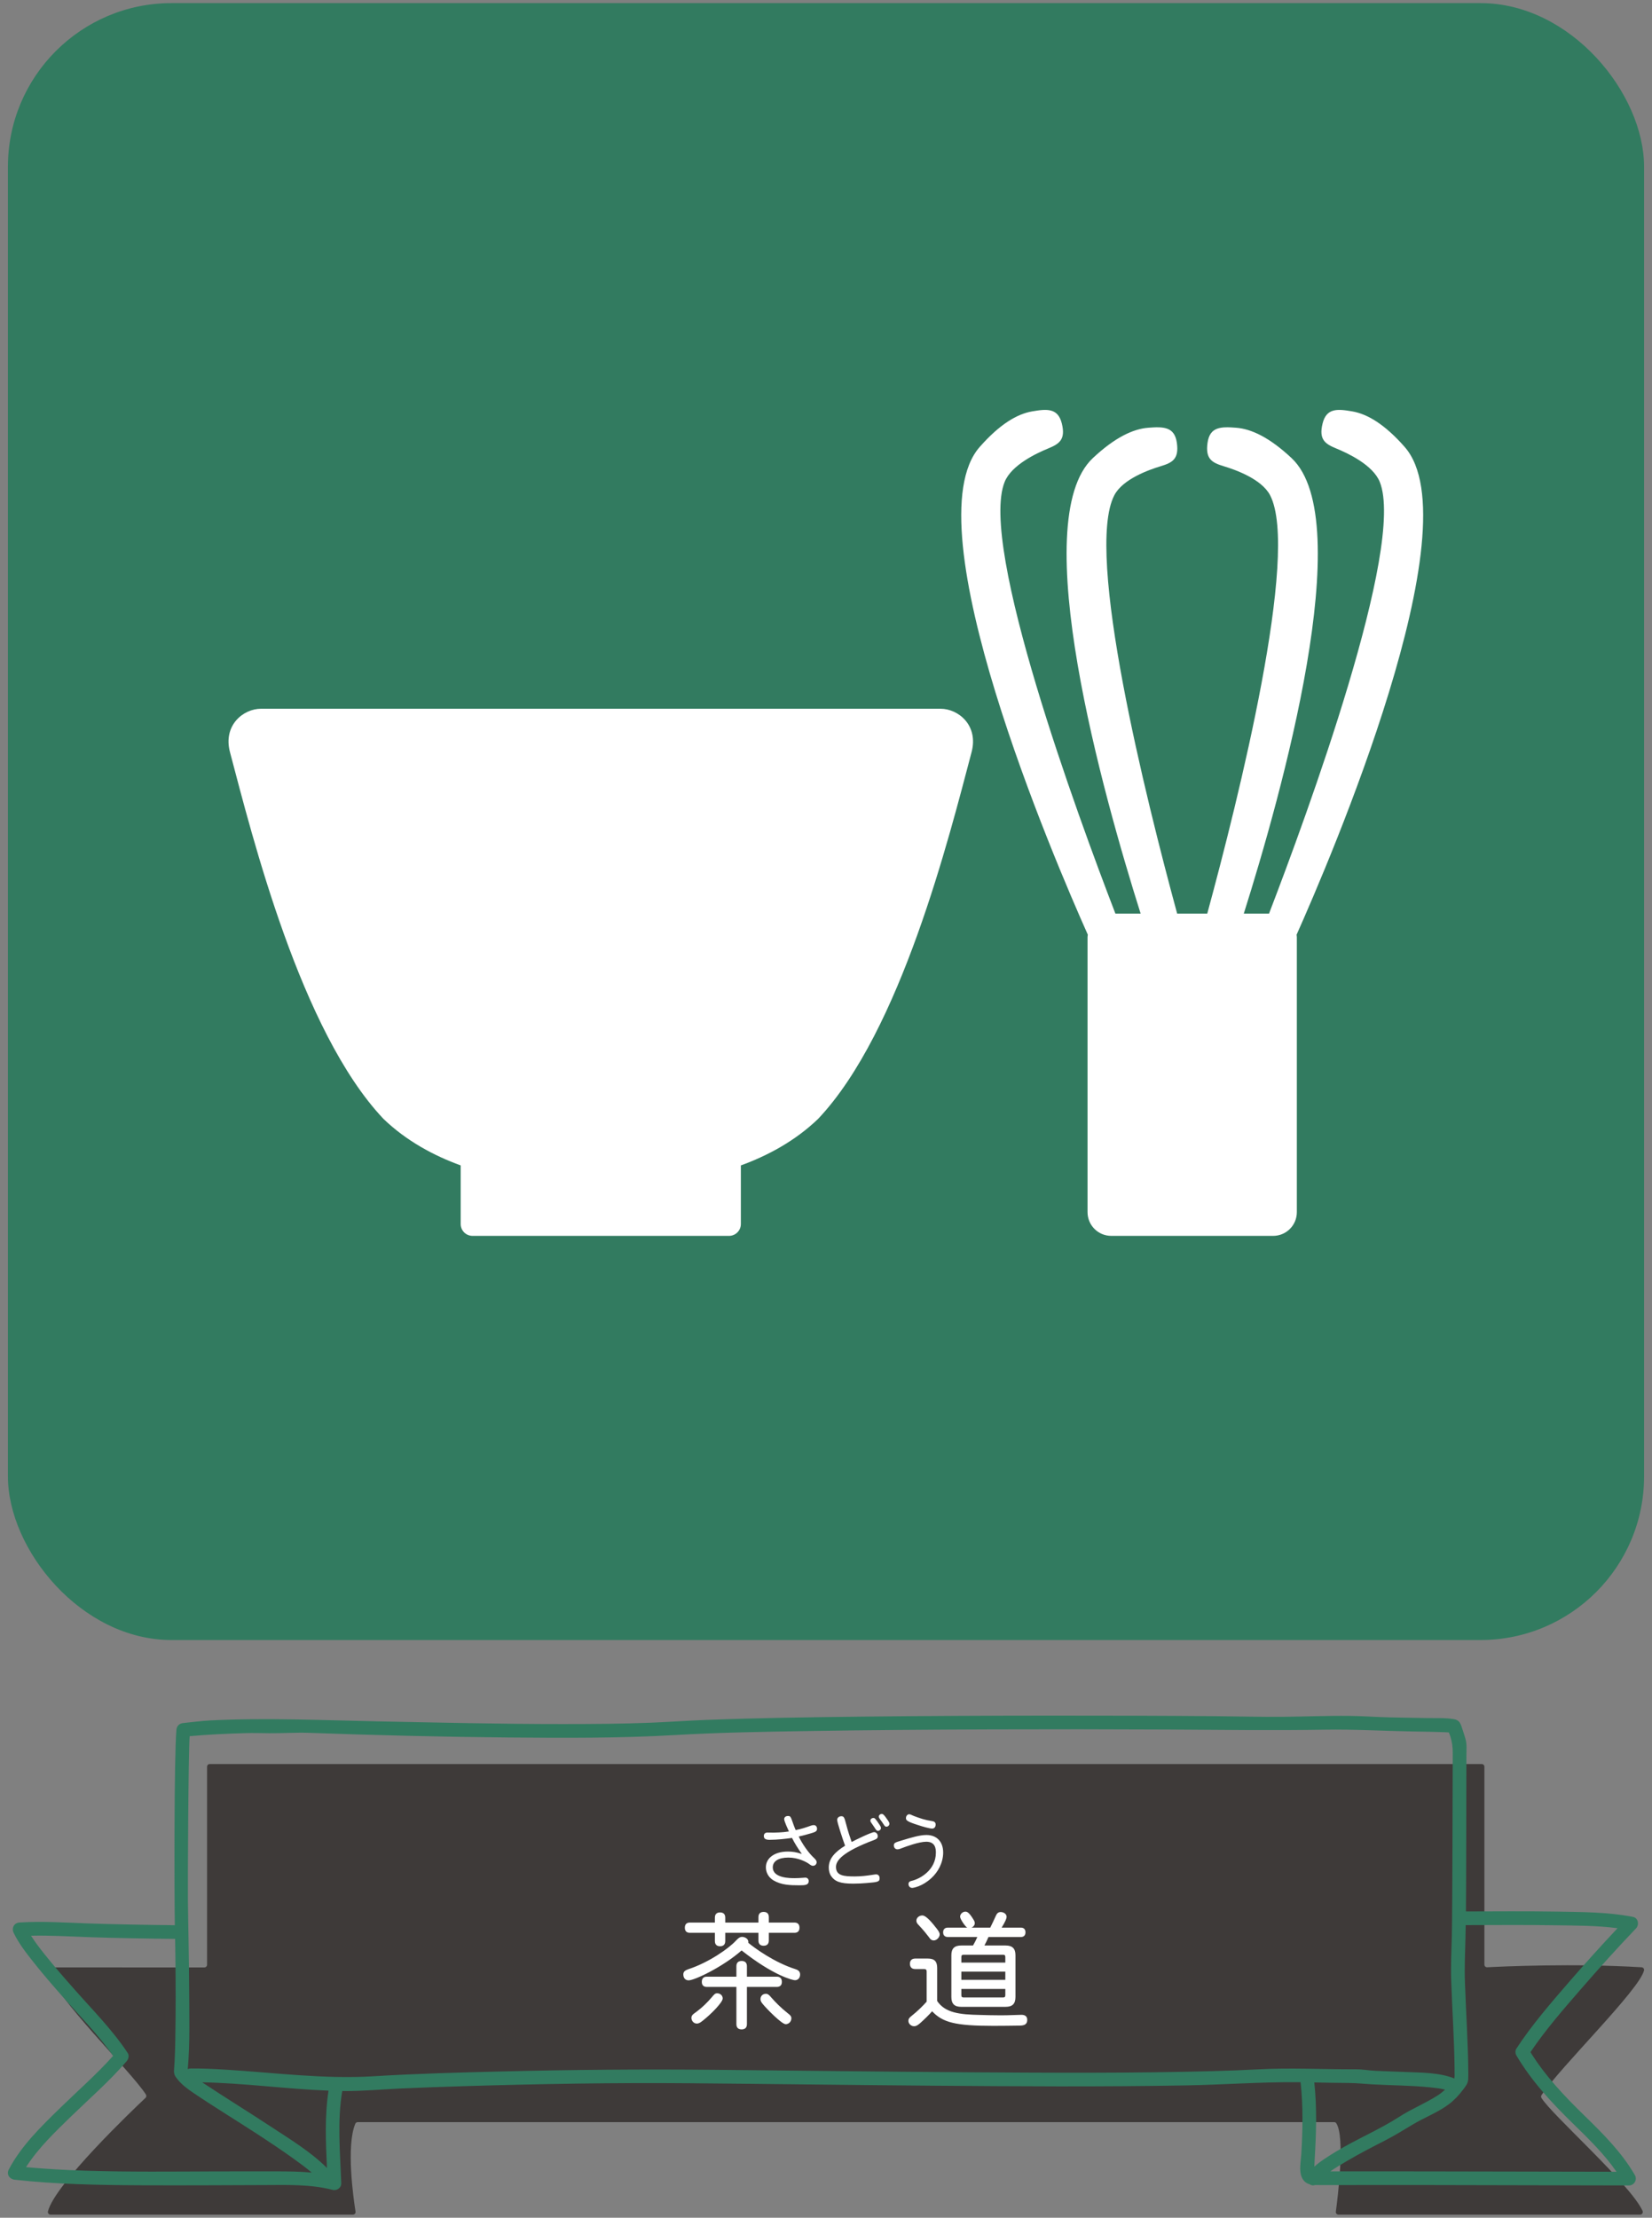 <?xml version="1.0" encoding="UTF-8"?>
<svg id="_レイヤー_1" data-name="レイヤー_1" xmlns="http://www.w3.org/2000/svg" version="1.1" viewBox="0 0 313 420">
  <rect x="0" y="0" width="313" height="420" fill="#808080" stroke="none"/>
  <!-- Generator: Adobe Illustrator 29.1.0, SVG Export Plug-In . SVG Version: 2.1.0 Build 142)  -->
  <g>
    <rect x="1.5" y=".588" width="310" height="310" rx="31" ry="31" fill="#327b60"/>
    <g>
      <path d="M266.147,84.649c-3.795-4.315-7.07-6.234-9.902-6.733-2.825-.495-4.944-.687-5.668,2.326-.72,2.992.466,3.82,2.617,4.698,2.158.886,6.931,3.108,8.227,6.325,4.904,12.188-13.847,63.209-20.981,81.752h-4.781c7.116-22.546,21.678-74.42,9.055-86.259-4.194-3.932-7.634-5.53-10.501-5.751-2.867-.225-4.991-.212-5.424,2.855-.431,3.05.83,3.757,3.059,4.428,2.232.674,7.195,2.426,8.797,5.505,5.653,10.898-6.007,57.542-11.908,79.222h-5.703c-5.899-21.68-17.565-68.324-11.908-79.222,1.604-3.079,6.564-4.831,8.793-5.505,2.228-.67,3.494-1.377,3.059-4.428-.431-3.067-2.557-3.079-5.422-2.855-2.865.221-6.306,1.818-10.499,5.751-12.623,11.839,1.935,63.713,9.057,86.259h-4.781c-7.141-18.543-25.892-69.564-20.983-81.752,1.294-3.217,6.069-5.439,8.225-6.325,2.153-.878,3.34-1.706,2.619-4.698-.728-3.013-2.84-2.821-5.674-2.326-2.83.499-6.103,2.418-9.9,6.733-13.054,14.843,14.198,78.294,20.49,92.368-.019.167-.054.325-.054.491v52.053c0,2.48,2.01,4.49,4.494,4.49h30.671c2.48,0,4.49-2.01,4.49-4.49v-52.053c0-.166-.031-.329-.048-.491,6.292-14.078,33.542-77.524,20.484-92.368Z" fill="#fff"/>
      <path d="M178.205,134.222H49.451c-3.366,0-7.226,3.142-5.878,8.219,4.245,16.021,13.395,52.865,29.06,69.431,4.396,4.24,9.642,7.012,14.652,8.834v11.098c0,1.24,1.005,2.247,2.245,2.247h48.595c1.238,0,2.245-1.007,2.245-2.247v-11.098c5.01-1.823,10.255-4.594,14.656-8.834,15.661-16.566,24.811-53.41,29.056-69.431,1.346-5.077-2.511-8.219-5.878-8.219Z" fill="#fff"/>
    </g>
  </g>
  <g>
    <path d="M311.016,372.563c-12.851-.778-26.43-.147-29.243-0-.29.015-.528-.216-.528-.507v-37.476c0-.28-.227-.507-.507-.507H39.74c-.28,0-.507.227-.507.507v37.504c0,.28-.227.507-.507.507H9.585c-.319,0-.575.295-.498.605,1.224,4.947,15.661,18.972,18.552,23.457.134.208.11.475-.071.644-2.293,2.159-17.253,16.402-18.483,21.508-.075.312.179.606.5.606h57.275c.312,0,.55-.273.502-.581-.396-2.502-1.81-12.426-.04-16.639.078-.186.266-.299.467-.299h184.981c.158,0,.316.065.404.196,1.715,2.567.29,14.052-.074,16.752-.041.304.196.57.503.57h57.145c.374,0,.618-.386.46-.725-2.388-5.142-17.24-18.215-19.151-21.376-.102-.168-.098-.372.012-.535,3.653-5.423,18.555-19.949,19.419-23.616.07-.296-.168-.579-.472-.597Z" fill="#3e3a39"/>
    <path d="M309.981,365.192c.63-.659.422-1.971-.572-2.166-4.772-.935-9.776-.924-14.618-1.008-5.106-.088-11.89-.045-17.041-.029.045-2.839.076-26.678.086-29.517.003-1.061.12-2.151-.18-3.175-.226-.773-.483-1.541-.736-2.306-.264-.801-.584-1.265-1.438-1.413-1.669-.288-3.474-.175-5.16-.21-2.357-.049-4.715-.082-7.072-.134-2.493-.055-4.979-.244-7.474-.277-4.259-.055-8.515.137-12.774.173-4.23.037-8.465-.084-12.696-.12-10.41-.09-20.819-.116-31.23-.11-11.921.007-23.844.06-35.765.195-9.842.111-19.687.247-29.523.622-3.499.133-6.992.388-10.491.53-5.565.227-11.138.253-16.706.255-11.62.005-23.23-.278-34.846-.507-10.655-.21-21.271-.723-31.92-.181-1.704.087-3.408.325-5.105.497-.744.075-1.231.536-1.296,1.296-.454,5.339-.397,31.656-.299,36.989-4.675-.046-11.671-.166-16.216-.327-4.38-.154-8.826-.464-13.207-.188-1.026.064-1.554,1.04-1.119,1.95.972,2.033,2.404,3.846,3.793,5.605,1.778,2.25,3.663,4.414,5.558,6.566,3.193,3.626,6.722,7.156,9.494,11.141-3.134,3.511-6.713,6.627-10.077,9.906-3.563,3.472-7.344,7.152-9.684,11.599-.492.934.14,1.842,1.119,1.95,7.951.879,15.974,1.016,23.967,1.05,7.843.033,15.69-.007,23.533-.04,4.22-.018,8.614-.163,12.73.912.789.206,1.671-.394,1.641-1.25-.208-5.805-.786-11.714.188-17.481.152.002.302.011.454.011,3.489.021,6.979-.311,10.464-.471,4.092-.188,8.186-.329,12.281-.453,14.197-.429,28.398-.672,42.601-.551,15.289.129,30.578.34,45.867.463,16.084.129,32.176.242,48.258-.055,7.065-.13,14.138-.666,21.201-.607.149.001.299.006.449.007.497,4.531.404,9.086.132,13.629-.083,1.379-.492,3.238.164,4.518.349.68.84,1.008,1.405,1.172.3.211.666.288,1.012.149.348.014.708.008,1.069.007,6.715-.009,13.431-.015,20.145-.005,9.294.014,18.589.041,27.883.059,3.471.007,6.942.013,10.413.02.986.002,1.609-1.101,1.119-1.95-2.511-4.343-6.061-7.862-9.626-11.336-3.779-3.683-7.374-7.468-10.163-11.96,2.839-4.22,6.228-8.1,9.555-11.931,3.398-3.913,6.87-7.77,10.453-11.515ZM275.145,328.12c-.003.002-.01.002-.011.004-.002.002-.007-.002-.009-.001.009-.001.013-.002.02-.003ZM52.297,411.214c-3.745-.006-7.491-.007-11.235.007-8.308.033-16.62.128-24.925-.137-3.741-.119-7.48-.32-11.207-.668,2.291-3.582,5.479-6.635,8.494-9.564,3.553-3.451,7.341-6.724,10.567-10.494.36-.421.534-1.069.202-1.57-2.857-4.326-6.618-8.106-10.037-11.98-1.913-2.167-3.819-4.345-5.625-6.602-.925-1.158-1.849-2.354-2.651-3.618,3.672-.086,7.376.146,11.033.275,4.562.161,11.591.282,16.265.327.018.941.034,1.883.047,2.826.074,5.454.086,10.919-.015,16.372-.024,1.314-.058,2.629-.126,3.942-.027.526-.058,1.052-.102,1.577-.076.888.136,1.257.711,1.947.823.987,1.755,1.687,2.818,2.409,3.879,2.636,7.898,5.068,11.829,7.624,2.452,1.595,4.892,3.211,7.27,4.916,1.169.839,2.351,1.7,3.453,2.644-2.251-.209-4.529-.228-6.766-.232ZM61.947,410.571c-3.066-3.074-7.018-5.451-10.604-7.814-4.212-2.776-8.517-5.411-12.724-8.197-.112-.074-.209-.14-.312-.209,7.994.143,15.948,1.276,23.938,1.575-.743,4.848-.52,9.755-.299,14.645ZM238.125,391.905c-2.666.146-5.335.242-8.005.317-15.482.431-30.981.328-46.467.229-16.082-.103-32.164-.312-48.245-.471-13.481-.133-26.948-.022-40.426.316-8.045.202-16.099.408-24.132.904-9.462.584-18.848-.68-28.281-1.259-2.145-.132-4.295-.227-6.445-.211-.211.002-.395.045-.552.118.45-4.955.288-10.001.271-14.966-.021-5.653-.175-11.3-.239-16.952-.039-3.394.074-27.756.327-31.132,3.51-.316,6.979-.473,10.517-.577,1.546-.045,3.035.002,4.574.017,2.528.025,5.055-.162,7.587-.07,12.585.454,25.177.764,37.77.88,10.515.097,21.04.148,31.542-.464,8.466-.493,16.957-.622,25.435-.76,11.52-.188,23.042-.27,34.564-.309,11.109-.038,22.219-.032,33.329.026,9.941.052,19.868.196,29.807.028,5.471-.092,10.936.238,16.406.336,2.173.039,4.348.064,6.52.156.178.008.356.018.534.029.121.336.248.663.267.724.35,1.098.467,2.031.463,3.179-.013,4.538-.062,30.077-.171,34.614-.068,2.809-.217,5.609-.122,8.418.186,5.519.573,11.033.64,16.557.007.518.01,1.036.005,1.554-.001.101-.028.36-.034.488-2.896-1.165-6.439-1.103-9.479-1.237-1.809-.08-3.619-.125-5.428-.21-1.424-.067-2.39-.296-3.741-.292-6.267.021-12.526-.324-18.791.02ZM249.023,410.318c.024-.473.036-.949.065-1.417.295-4.844.455-9.691-.071-14.524,2.166.04,4.333.086,6.499.098,1.524.008,2.97.175,4.489.261,3.66.206,7.333.194,10.982.573.877.091,1.901.197,2.797.426-.429.405-.889.775-1.389,1.096-2.318,1.492-4.906,2.518-7.23,4.019-3.86,2.493-8.154,4.255-12.082,6.65-1.365.832-2.83,1.724-4.06,2.819ZM287.308,387.96c-.249.381-.227.925,0,1.308,2.841,4.795,6.578,8.85,10.546,12.725,3.002,2.932,6.035,5.848,8.418,9.296-7.147-.013-14.295-.027-21.443-.041-10.184-.021-20.369-.043-30.553-.033-.74.001-1.479.002-2.219.003 1-.712,2.075-1.334,3.092-1.935,2.336-1.379,4.749-2.624,7.164-3.858,1.913-.978,3.665-2.079,5.512-3.175,2.203-1.307,4.679-2.226,6.726-3.78,1.034-.785,1.895-1.716,2.673-2.753.467-.622.911-1.153.954-1.949.029-.518.013-1.042.011-1.56-.014-2.805-.141-5.61-.264-8.411-.124-2.804-.269-5.607-.369-8.413-.099-2.772.029-5.528.098-8.301.021-.834.03-1.668.046-2.502,5.056-.015,11.765-.057,16.786.024,3.948.064,8.031.036,11.982.561-3.056,3.254-6.051,6.568-8.975,9.941-3.565,4.113-7.201,8.288-10.186,12.853Z" fill="#327b60"/>
    <g>
      <path d="M150.732,372.928c.6.191.863.504.863,1.008,0,.624-.383,1.08-.983,1.08-.408,0-4.057-.864-10.104-5.641-3.505,3.097-8.905,5.665-10.033,5.665-.6,0-1.008-.408-1.008-1.129,0-.504.311-.743.888-.96,3.984-1.296,7.801-4.008,9.12-5.472.361-.385.697-.673,1.129-.673.359,0,1.272.24,1.176,1.129,1.225,1.008,4.92,3.72,8.953,4.992ZM145.668,364.095h4.848c.673,0,.961.384.961.984,0,.576-.288.96-.961.96h-4.848v1.464c0,.696-.408.984-.984.984s-.984-.288-.984-.984v-1.464h-6.288v1.56c0,.696-.408.984-.983.984-.576,0-.984-.288-.984-.984v-1.56h-4.729c-.672,0-.961-.384-.961-.96,0-.601.289-.984.961-.984h4.729v-.936c0-.695.408-.983.984-.983.575,0,.983.288.983.983v.936h6.288v-1.032c0-.696.408-.984.984-.984s.984.288.984.984v1.032ZM133.186,382.649c-.432.336-.72.576-1.176.576-.528,0-1.009-.48-1.009-1.08,0-.36.168-.601.625-.912,1.464-1.057,2.4-2.017,3.24-3,.432-.505.6-.744,1.008-.744.576,0,1.057.407,1.057.983,0,.721-2.16,2.929-3.745,4.177ZM141.515,374.344h5.641c.695,0,.984.384.984.984,0,.575-.289.96-.984.96h-5.641v7.057c0,.695-.408.983-1.008.983-.576,0-.984-.288-.984-.983v-7.057h-5.593c-.672,0-.96-.385-.96-.96,0-.601.288-.984.96-.984h5.593v-1.992c0-.696.408-.984.984-.984.6,0,1.008.288,1.008.984v1.992ZM146.124,378.28c.864.983,1.872,1.992,3.144,3,.312.24.673.504.673.936,0,.647-.505,1.128-1.08,1.128-.744,0-3.577-2.881-4.321-3.793-.264-.311-.455-.6-.455-.935,0-.576.384-1.032,1.056-1.032.311,0,.601.216.984.696Z" fill="#fff"/>
      <path d="M177.562,378.952c1.512,2.232,4.201,2.568,8.113,2.64.84.024,2.376.072,3.96.072s3.288-.096,3.888-.096c.721,0,1.105.311,1.105.96,0,.816-.504,1.08-1.464,1.08-1.512.024-3.24.048-4.944.048-7.272,0-9.601-.647-11.617-2.76-.528.624-1.488,1.56-2.353,2.328-.552.456-.791.504-1.08.504-.504,0-1.056-.432-1.056-1.008,0-.36.12-.576.647-.984,1.033-.816,2.041-1.8,2.809-2.664v-5.736c0-.288-.144-.433-.432-.433h-1.728c-.695,0-1.008-.408-1.008-1.008,0-.576.312-.984,1.008-.984h2.377c1.248,0,1.775.528,1.775,1.776v6.265ZM177.443,365.199c.336.432.6.792.6,1.151,0,.528-.576,1.129-1.105,1.129-.407,0-.647-.168-.96-.648-.359-.48-1.008-1.296-1.872-2.208-.36-.36-.479-.576-.479-.889,0-.552.527-.983,1.127-.983.769,0,1.992,1.56,2.689,2.448ZM187.619,365.055c.336-.647.744-1.536,1.08-2.28.168-.384.433-.672.889-.672.6,0,1.128.384,1.128.888,0,.337-.192.841-.936,2.064h3.625c.624,0,.888.36.888.889,0,.527-.264.888-.888.888h-6.121c-.144.36-.576,1.272-.768,1.608h4.008c1.297,0,1.873.576,1.873,1.848v7.896c0,1.297-.576,1.872-1.873,1.872h-8.4c-1.296,0-1.872-.575-1.872-1.872v-7.896c0-1.272.576-1.848,1.872-1.848h2.232c.288-.48.624-1.152.816-1.608h-5.568c-.625,0-.912-.36-.912-.888,0-.528.287-.889.912-.889h3.672c-.312-.072-1.368-1.608-1.368-2.064,0-.552.528-.96.983-.96.265,0,.648,0,1.56,1.513.168.264.24.479.24.672,0,.336-.24.672-.624.84h3.552ZM182.146,371.68h8.329v-1.057c0-.311-.12-.432-.432-.432h-7.465c-.311,0-.433.12-.433.432v1.057ZM182.146,373.384v1.56h8.329v-1.56h-8.329ZM182.146,376.672v1.176c0,.312.121.433.433.433h7.465c.311,0,.432-.12.432-.433v-1.176h-8.329Z" fill="#fff"/>
    </g>
    <g>
      <path d="M153.648,345.744c.225-.075.33-.105.525-.105.404,0,.63.3.63.72,0,.495-.42.615-1.23.856-.945.27-1.365.39-2.235.585.601,1.305,1.86,3.12,2.85,4.019.375.36.54.57.54.856,0,.33-.27.675-.69.675-.211,0-.36-.06-.84-.42-.45-.315-1.965-1.141-3.811-1.141-1.92,0-2.97.705-2.97,1.846,0,2.055,3.255,2.055,4.155,2.055.539,0,.99-.03,1.395-.06.3-.029.495-.045.615-.045.375,0,.644.271.644.645,0,.765-.705.81-1.74.81-1.844,0-3.465-.06-4.934-.93-1.111-.66-1.44-1.71-1.44-2.475,0-1.726,1.59-2.985,4.155-2.985.855,0,1.529.09,2.654.45-.766-1.08-1.335-1.98-1.859-3.03-1.006.15-2.806.36-4.26.36-.705,0-1.08-.195-1.08-.72,0-.42.254-.66.69-.66.195,0,1.005.015,1.185.015.09,0,1.635-.015,2.879-.225-.119-.255-.899-1.92-.899-2.325,0-.33.255-.6.72-.6.48,0,.51.09,1.02,1.56.105.33.285.735.435,1.11,1.08-.21,1.92-.495,2.894-.84Z" fill="#fff"/>
      <path d="M165.619,346.974c.404,0,.69.36.69.78,0,.359-.225.524-.629.675-6.12,2.295-7.29,3.944-7.29,5.13,0,1.68,1.515,1.8,3.569,1.8,1.155,0,2.295-.135,3.436-.315.27-.045.494-.074.6-.074.375,0,.66.255.66.72,0,.644-.225.75-2.385.915-.9.075-1.695.12-2.61.12-2.475,0-3.495-.391-4.245-1.516-.254-.404-.39-.96-.39-1.529,0-1.71,1.155-2.94,3.09-4.14-.39-1.035-1.5-4.396-1.5-4.891,0-.375.33-.69.78-.69.525,0,.585.225.975,1.71.27,1.065.721,2.415.99,3.165.81-.435,3.75-1.86,4.26-1.86ZM166.683,345.639c.121.195.226.36.226.57,0,.285-.3.524-.556.524-.239,0-.375-.194-.539-.449-.211-.315-.405-.631-.631-.931-.194-.255-.27-.39-.27-.555,0-.33.301-.51.555-.51.226,0,.346.015,1.215,1.35ZM168.273,344.814c.166.255.24.391.24.585,0,.255-.24.54-.555.54-.24,0-.33-.12-.48-.345-.225-.36-.51-.765-.765-1.095-.165-.226-.21-.33-.21-.48,0-.255.256-.495.54-.495.226,0,.39.03,1.23,1.29Z" fill="#fff"/>
      <path d="M170.9,348.533c1.635-.494,3.329-1.02,4.619-1.02,1.98,0,3.18,1.275,3.18,3.314,0,1.95-.99,3.735-2.265,4.875-1.694,1.56-3.375,1.83-3.601,1.83-.42,0-.704-.315-.704-.735,0-.375.27-.524.54-.585,1.529-.329,4.649-1.98,4.649-5.354,0-.795-.12-2.069-1.829-2.069-1.381,0-3.886.93-4.576,1.199-.329.12-.569.24-.885.24-.404,0-.674-.33-.674-.735,0-.494.239-.569,1.545-.96ZM172.25,343.584c.27,0,.539.195.945.345,1.139.42,1.978.735,3.449.96.42.06.63.285.63.63,0,.51-.271.78-.675.78-.42,0-1.725-.345-2.731-.69-2.084-.659-2.219-.915-2.219-1.29,0-.435.315-.734.6-.734Z" fill="#fff"/>
    </g>
  </g>
</svg>